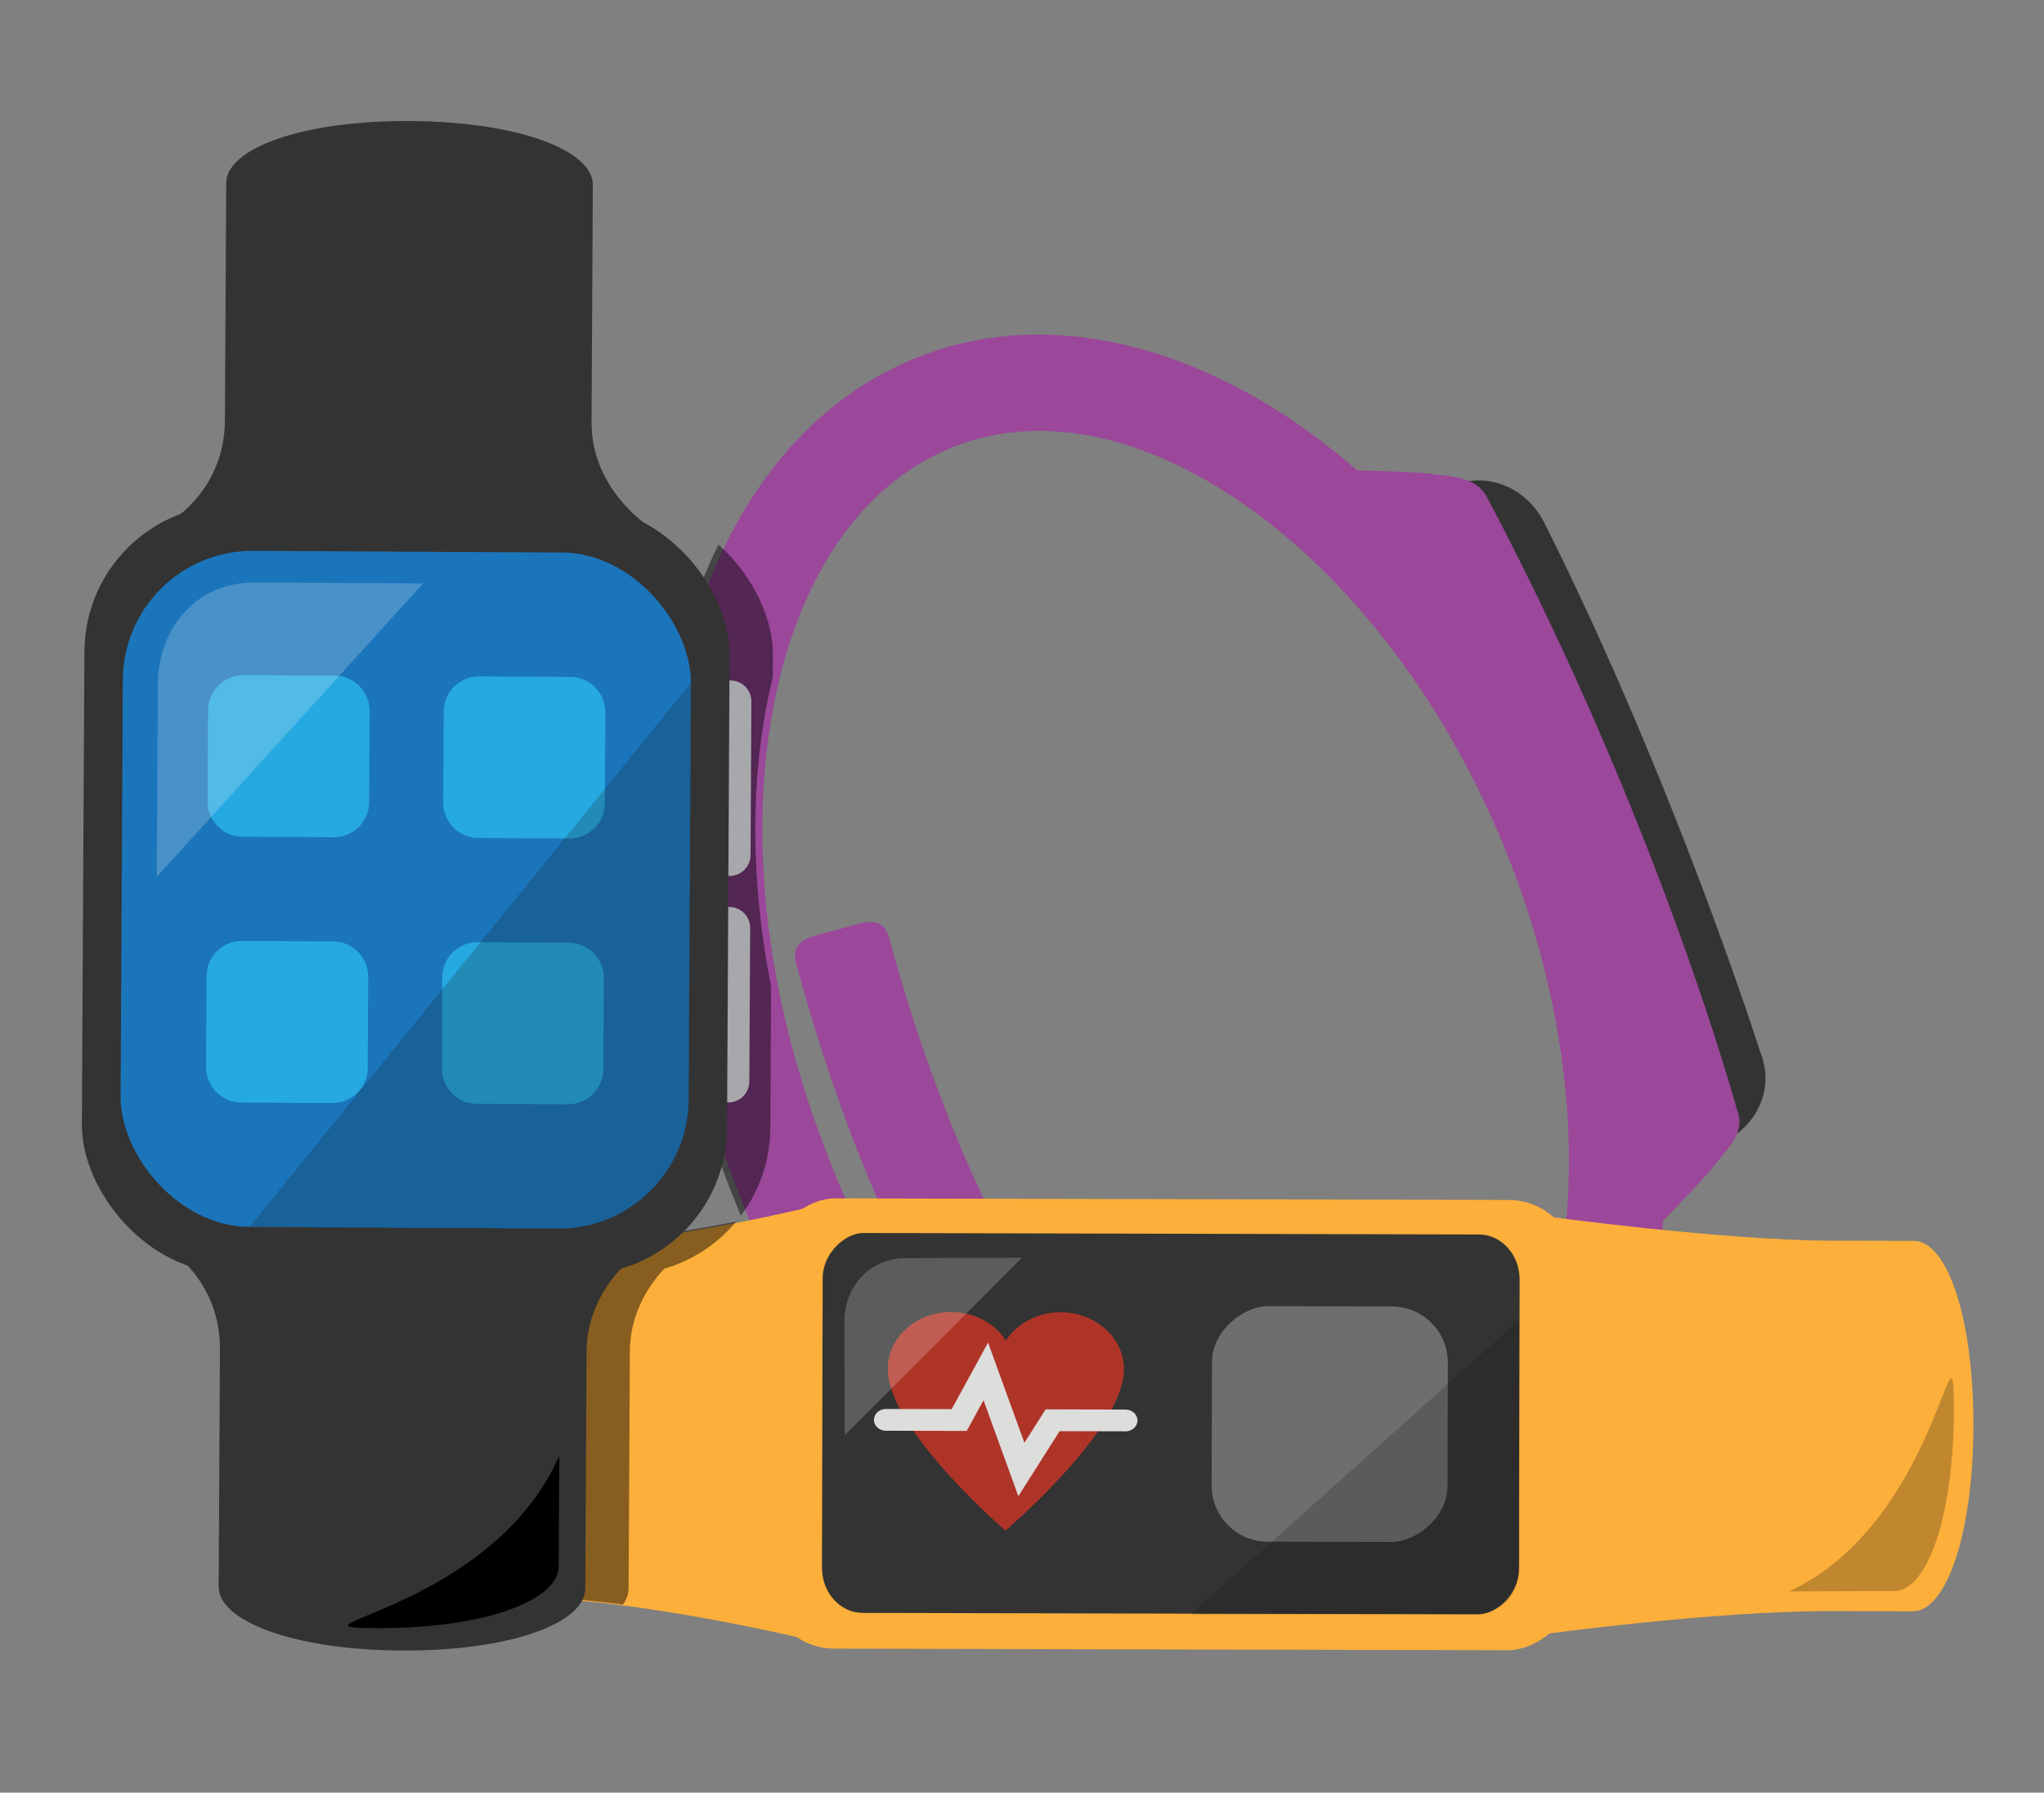 <?xml version="1.0" encoding="UTF-8" standalone="no"?>
<svg
   xmlns:dc="http://purl.org/dc/elements/1.1/"
   xmlns:cc="http://creativecommons.org/ns#"
   xmlns:rdf="http://www.w3.org/1999/02/22-rdf-syntax-ns#"
   xmlns:svg="http://www.w3.org/2000/svg"
   xmlns="http://www.w3.org/2000/svg"
   viewBox="0 0 187 164"
   id="svg8809"
   version="1.1">
  <rect x="0" y="0" width="187" height="164" fill="#808080" stroke="none"/>
  <defs
     id="defs8811">
    <clipPath
       clipPathUnits="userSpaceOnUse"
       id="clipPath9817">
      <ellipse
         ry="13.088"
         rx="12.762"
         style="color:#000000;clip-rule:nonzero;display:inline;overflow:visible;visibility:visible;opacity:1;isolation:auto;mix-blend-mode:normal;color-interpolation:sRGB;color-interpolation-filters:linearRGB;solid-color:#000000;solid-opacity:1;fill:#ffffff;fill-opacity:1;fill-rule:nonzero;stroke:none;stroke-width:2;stroke-linecap:round;stroke-linejoin:miter;stroke-miterlimit:4;stroke-dasharray:none;stroke-dashoffset:0;stroke-opacity:1;marker:none;color-rendering:auto;image-rendering:auto;shape-rendering:auto;text-rendering:auto;enable-background:accumulate"
         id="ellipse9819"
         cx="-525.889"
         cy="345.247"
         transform="matrix(0,1,1,0,0,0)" />
    </clipPath>
    <clipPath
       clipPathUnits="userSpaceOnUse"
       id="clipPath9708">
      <path
         style="color:#000000;clip-rule:nonzero;display:inline;overflow:visible;visibility:visible;opacity:1;isolation:auto;mix-blend-mode:normal;color-interpolation:sRGB;color-interpolation-filters:linearRGB;solid-color:#000000;solid-opacity:1;fill:#ffffff;fill-opacity:1;fill-rule:nonzero;stroke:none;stroke-width:2;stroke-linecap:round;stroke-linejoin:miter;stroke-miterlimit:4;stroke-dasharray:none;stroke-dashoffset:0;stroke-opacity:1;marker:none;color-rendering:auto;image-rendering:auto;shape-rendering:auto;text-rendering:auto;enable-background:accumulate"
         d="m -2327.51,929.574 c 2.593,7.134 0.14,15.055 -6.972,19.905 -5.126,3.496 -11.167,5.977 -17.319,5.026 l 0.647,-8.688 8.23,-22.472 c 2.434,-5.498 11.12,-0.5 11.12,-0.5 2,2.061 3.429,4.351 4.293,6.729 z"
         id="path9710" />
    </clipPath>
    <clipPath
       clipPathUnits="userSpaceOnUse"
       id="clipPath9618">
      <ellipse
         transform="matrix(-0.725,-0.689,0.59,-0.807,0,0)"
         ry="14.171"
         rx="13.23"
         style="color:#000000;clip-rule:nonzero;display:inline;overflow:visible;visibility:visible;opacity:1;isolation:auto;mix-blend-mode:normal;color-interpolation:sRGB;color-interpolation-filters:linearRGB;solid-color:#000000;solid-opacity:1;fill:#ffffff;fill-opacity:1;fill-rule:nonzero;stroke:none;stroke-width:2;stroke-linecap:round;stroke-linejoin:miter;stroke-miterlimit:4;stroke-dasharray:none;stroke-dashoffset:0;stroke-opacity:1;marker:none;color-rendering:auto;image-rendering:auto;shape-rendering:auto;text-rendering:auto;enable-background:accumulate"
         id="ellipse9620"
         cx="33.025"
         cy="626.371" />
    </clipPath>
    <clipPath
       clipPathUnits="userSpaceOnUse"
       id="clipPath9708-2">
      <path
         style="color:#000000;clip-rule:nonzero;display:inline;overflow:visible;visibility:visible;opacity:1;isolation:auto;mix-blend-mode:normal;color-interpolation:sRGB;color-interpolation-filters:linearRGB;solid-color:#000000;solid-opacity:1;fill:#ffffff;fill-opacity:1;fill-rule:nonzero;stroke:none;stroke-width:2;stroke-linecap:round;stroke-linejoin:miter;stroke-miterlimit:4;stroke-dasharray:none;stroke-dashoffset:0;stroke-opacity:1;marker:none;color-rendering:auto;image-rendering:auto;shape-rendering:auto;text-rendering:auto;enable-background:accumulate"
         d="m -2327.51,929.574 c 2.593,7.134 0.14,15.055 -6.972,19.905 -5.126,3.496 -11.167,5.977 -17.319,5.026 l 0.647,-8.688 8.23,-22.472 c 2.434,-5.498 11.12,-0.5 11.12,-0.5 2,2.061 3.429,4.351 4.293,6.729 z"
         id="path9710-2" />
    </clipPath>
    <clipPath
       id="clipPath12836"
       clipPathUnits="userSpaceOnUse">
      <path
         id="path12838"
         d="m 261.336,-90.041 c -4.917,-11.855 -15.95,-19.791 -29.373,-23.544 -13.422,-3.752 -29.468,-3.557 -45.867,0.822 -14.515,3.876 -26.101,9.9 -34.435,15.095 -4.167,2.598 -7.529,4.995 -9.994,6.784 -1.233,0.895 -2.246,1.64 -2.971,2.148 -0.725,0.509 -1.379,0.808 -0.809,0.571 -2.66,1.06 -3.939,4.09 -2.842,6.735 1.097,2.645 4.145,3.88 6.774,2.746 1.342,-0.556 1.885,-1.028 2.772,-1.651 0.888,-0.623 1.902,-1.372 3.103,-2.244 2.402,-1.743 5.53,-3.969 9.396,-6.379 7.732,-4.82 18.386,-10.346 31.654,-13.889 14.842,-3.963 29.196,-4.002 40.455,-0.854 11.26,3.148 19.193,9.246 22.655,17.591 3.793,9.145 1.708,20.151 -5.753,31.07 -7.461,10.919 -20.239,21.301 -36.424,28.013 -16.184,6.713 -32.561,8.424 -45.56,5.991 -12.999,-2.433 -22.262,-8.732 -26.055,-17.877 -1.822,-4.392 -1.835,-8.633 -0.167,-13.305 1.668,-4.672 5.186,-9.71 10.534,-14.654 10.697,-9.887 28.574,-19.227 51.131,-25.488 2.778,-0.72 1.745,-2.795 0.978,-5.559 -0.768,-2.765 -0.972,-5.145 -3.723,-4.33 -23.72,6.584 -42.882,16.314 -55.353,27.841 -6.235,5.763 -10.834,12.018 -13.233,18.739 -2.4,6.721 -2.433,13.973 0.353,20.689 5.421,13.071 18.299,21.161 33.647,24.034 15.347,2.873 33.525,0.806 51.381,-6.6 17.856,-7.406 32.158,-18.812 40.967,-31.704 8.809,-12.892 12.18,-27.723 6.758,-40.793 z"
         style="color:#000000;font-style:normal;font-variant:normal;font-weight:normal;font-stretch:normal;font-size:medium;line-height:normal;font-family:sans-serif;text-indent:0;text-align:start;text-decoration:none;text-decoration-line:none;text-decoration-style:solid;text-decoration-color:#000000;letter-spacing:normal;word-spacing:normal;text-transform:none;direction:ltr;block-progression:tb;writing-mode:lr-tb;baseline-shift:baseline;text-anchor:start;white-space:normal;clip-rule:nonzero;display:inline;overflow:visible;visibility:visible;opacity:1;isolation:auto;mix-blend-mode:normal;color-interpolation:sRGB;color-interpolation-filters:linearRGB;solid-color:#000000;solid-opacity:1;fill:#9b479a;fill-opacity:1;fill-rule:nonzero;stroke:none;stroke-width:14;stroke-linecap:round;stroke-linejoin:miter;stroke-miterlimit:4;stroke-dasharray:none;stroke-dashoffset:0;stroke-opacity:1;marker:none;color-rendering:auto;image-rendering:auto;shape-rendering:auto;text-rendering:auto;enable-background:accumulate" />
    </clipPath>
    <clipPath
       id="clipPath12818"
       clipPathUnits="userSpaceOnUse">
      <path
         id="path12820"
         d="m 129.462,-140.317 c -0.01,-3.469 7.555,-6.403 18.578,-6.434 11.023,-0.031 18.604,2.826 18.613,6.33 l 0.027,9.596 c 0.037,13.364 4.634,31.314 4.634,31.314 l -46.284,0.129 c 0,0 4.494,-18.703 4.459,-31.339 z"
         style="color:#000000;clip-rule:nonzero;display:inline;overflow:visible;visibility:visible;opacity:1;isolation:auto;mix-blend-mode:normal;color-interpolation:sRGB;color-interpolation-filters:linearRGB;solid-color:#000000;solid-opacity:1;fill:#ffffff;fill-opacity:1;fill-rule:nonzero;stroke:none;stroke-width:2.5;stroke-linecap:square;stroke-linejoin:miter;stroke-miterlimit:4;stroke-dasharray:none;stroke-dashoffset:0;stroke-opacity:1;marker:none;color-rendering:auto;image-rendering:auto;shape-rendering:auto;text-rendering:auto;enable-background:accumulate" />
    </clipPath>
  </defs>
  <g
     id="g12848"
     style="display:inline"
     transform="matrix(0.66,0,0,0.66,-943.695,1896.736)">
    <g
       transform="matrix(0.885,-0.361,0.361,0.885,1079.842,309.955)"
       id="g13085">
      <path
         style="color:#000000;font-style:normal;font-variant:normal;font-weight:normal;font-stretch:normal;font-size:medium;line-height:normal;font-family:sans-serif;text-indent:0;text-align:start;text-decoration:none;text-decoration-line:none;text-decoration-style:solid;text-decoration-color:#000000;letter-spacing:normal;word-spacing:normal;text-transform:none;direction:ltr;block-progression:tb;writing-mode:lr-tb;baseline-shift:baseline;text-anchor:start;white-space:normal;clip-rule:nonzero;display:inline;overflow:visible;visibility:visible;opacity:1;isolation:auto;mix-blend-mode:normal;color-interpolation:sRGB;color-interpolation-filters:linearRGB;solid-color:#000000;solid-opacity:1;fill:#9b479a;fill-opacity:1;fill-rule:nonzero;stroke:none;stroke-width:14;stroke-linecap:round;stroke-linejoin:miter;stroke-miterlimit:4;stroke-dasharray:none;stroke-dashoffset:0;stroke-opacity:1;marker:none;color-rendering:auto;image-rendering:auto;shape-rendering:auto;text-rendering:auto;enable-background:accumulate"
         d="m 1700.389,-2847.766 c -17.505,0 -33.27,9.753 -45.012,24.703 -11.742,14.95 -19.881,35.267 -22.934,58.217 -2.702,20.312 -1.167,38.058 1.023,51.273 1.095,6.608 2.358,12.095 3.324,16.137 0.483,2.021 0.892,3.686 1.154,4.865 0.262,1.179 0.297,2.159 0.297,1.318 -0.055,3.905 3.095,7.1 7,7.1 3.905,0 7.055,-3.195 7,-7.1 0,-1.981 -0.31,-2.911 -0.631,-4.355 -0.321,-1.444 -0.735,-3.114 -1.205,-5.082 -0.941,-3.937 -2.111,-9.042 -3.127,-15.172 -2.032,-12.261 -3.427,-28.571 -0.957,-47.139 2.763,-20.771 10.214,-38.875 20.064,-51.416 9.85,-12.541 21.679,-19.35 34.002,-19.35 13.504,0 26.28,8.379 36.139,23.484 9.858,15.106 16.26,36.631 16.26,60.529 0,23.899 -6.402,45.426 -16.26,60.531 -9.858,15.106 -22.635,23.484 -36.139,23.484 -6.485,0 -11.835,-2.199 -16.85,-6.742 -5.015,-4.543 -9.524,-11.608 -12.957,-20.93 -6.867,-18.643 -9.292,-46.047 -5.393,-77.738 0.545,-3.876 -2.609,-3.659 -6.493,-4.137 -3.884,-0.478 -6.991,-1.464 -7.401,2.428 -4.101,33.325 -1.855,62.552 6.15,84.287 4.003,10.867 9.48,19.93 16.693,26.465 7.213,6.535 16.333,10.367 26.25,10.367 19.3,0 36.224,-11.997 47.863,-29.832 11.639,-17.835 18.535,-41.816 18.535,-68.184 0,-26.367 -6.896,-50.347 -18.535,-68.182 -11.639,-17.835 -28.563,-29.832 -47.863,-29.832 z"
         id="path13087" />
      <g
         id="g13090"
         transform="translate(0,-5.303)">
        <path
           id="path13092"
           d="m 1766.305,-2795.836 c 4.075,0 9.133,3.526 9.636,10.076 3.25,42.25 0,82.625 0,82.625 0,6.605 -5.562,10.076 -9.636,10.076 z"
           style="color:#000000;clip-rule:nonzero;display:inline;overflow:visible;visibility:visible;opacity:1;isolation:auto;mix-blend-mode:normal;color-interpolation:sRGB;color-interpolation-filters:linearRGB;solid-color:#000000;solid-opacity:1;fill:#333333;fill-opacity:1;fill-rule:nonzero;stroke:none;stroke-width:10;stroke-linecap:round;stroke-linejoin:miter;stroke-miterlimit:4;stroke-dasharray:none;stroke-dashoffset:0;stroke-opacity:1;marker:none;color-rendering:auto;image-rendering:auto;shape-rendering:auto;text-rendering:auto;enable-background:accumulate" />
        <path
           style="color:#000000;clip-rule:nonzero;display:inline;overflow:visible;visibility:visible;opacity:1;isolation:auto;mix-blend-mode:normal;color-interpolation:sRGB;color-interpolation-filters:linearRGB;solid-color:#000000;solid-opacity:1;fill:#9b479a;fill-opacity:1;fill-rule:nonzero;stroke:none;stroke-width:10;stroke-linecap:round;stroke-linejoin:miter;stroke-miterlimit:4;stroke-dasharray:none;stroke-dashoffset:0;stroke-opacity:1;marker:none;color-rendering:auto;image-rendering:auto;shape-rendering:auto;text-rendering:auto;enable-background:accumulate"
           d="m 1763.229,-2798.774 c 3.082,1.779 6.074,2.882 6.423,6.424 5.25,53.25 0,95.804 0,95.804 0,3.559 -3.342,4.644 -6.423,6.424 -3.31,1.911 -19.81,8.813 -19.81,8.813 0,0 27.25,-59.777 0,-126.277 0,0 16.714,7.025 19.81,8.813 z"
           id="path13094" />
      </g>
    </g>
    <g
       transform="matrix(-1.244,-0.003,0.003,-1.244,1839.543,-2855.724)"
       id="g12870">
      <g
         id="g12872">
        <path
           id="path12874"
           d="m 281.112,-164.106 c 3.635,0 6.688,7.935 6.688,19.486 0,11.551 -3.016,19.486 -6.688,19.486 l -10.055,0 c -14.004,0 -32.826,4.764 -32.826,4.764 l 0,-48.5 c 0,0 19.585,4.764 32.826,4.764 z"
           style="color:#000000;clip-rule:nonzero;display:inline;overflow:visible;visibility:visible;opacity:1;isolation:auto;mix-blend-mode:normal;color-interpolation:sRGB;color-interpolation-filters:linearRGB;solid-color:#000000;solid-opacity:1;fill:#fcaf3a;fill-opacity:1;fill-rule:nonzero;stroke:none;stroke-width:2.5;stroke-linecap:square;stroke-linejoin:miter;stroke-miterlimit:4;stroke-dasharray:none;stroke-dashoffset:0;stroke-opacity:1;marker:none;color-rendering:auto;image-rendering:auto;shape-rendering:auto;text-rendering:auto;enable-background:accumulate" />
        <path
           style="color:#000000;clip-rule:nonzero;display:inline;overflow:visible;visibility:visible;opacity:1;isolation:auto;mix-blend-mode:normal;color-interpolation:sRGB;color-interpolation-filters:linearRGB;solid-color:#000000;solid-opacity:1;fill:#fcaf3a;fill-opacity:1;fill-rule:nonzero;stroke:none;stroke-width:2.5;stroke-linecap:square;stroke-linejoin:miter;stroke-miterlimit:4;stroke-dasharray:none;stroke-dashoffset:0;stroke-opacity:1;marker:none;color-rendering:auto;image-rendering:auto;shape-rendering:auto;text-rendering:auto;enable-background:accumulate"
           d="m 115.79,-165.258 c -3.635,0 -6.688,8.404 -6.688,20.637 0,12.234 3.016,20.637 6.688,20.637 l 9.148,0 c 12.209,0 31.993,2.654 31.993,2.654 l 0,-46.582 c 0,0 -19.005,2.654 -31.993,2.654 z"
           id="path12876" />
        <path
           id="path12878"
           d="m 111.284,-142.331 c -0.086,-12.233 2.901,-20.654 6.572,-20.674 l 11.727,-0.066 c -16.499,7.734 -18.217,32.276 -18.299,20.74 z"
           style="color:#000000;clip-rule:nonzero;display:inline;overflow:visible;visibility:visible;opacity:1;isolation:auto;mix-blend-mode:normal;color-interpolation:sRGB;color-interpolation-filters:linearRGB;solid-color:#000000;solid-opacity:1;fill:#c1872f;fill-opacity:1;fill-rule:nonzero;stroke:none;stroke-width:2.5;stroke-linecap:square;stroke-linejoin:miter;stroke-miterlimit:4;stroke-dasharray:none;stroke-dashoffset:0;stroke-opacity:1;marker:none;color-rendering:auto;image-rendering:auto;shape-rendering:auto;text-rendering:auto;enable-background:accumulate" />
      </g>
      <g
         transform="translate(1.854,0)"
         id="g12880">
        <rect
           style="color:#000000;clip-rule:nonzero;display:inline;overflow:visible;visibility:visible;opacity:1;isolation:auto;mix-blend-mode:normal;color-interpolation:sRGB;color-interpolation-filters:linearRGB;solid-color:#000000;solid-opacity:1;fill:#fcaf3a;fill-opacity:1;fill-rule:nonzero;stroke:none;stroke-width:2.5;stroke-linecap:square;stroke-linejoin:miter;stroke-miterlimit:4;stroke-dasharray:none;stroke-dashoffset:0;stroke-opacity:1;marker:none;color-rendering:auto;image-rendering:auto;shape-rendering:auto;text-rendering:auto;enable-background:accumulate"
           id="rect12882"
           width="50.171"
           height="90.012"
           x="-169.706"
           y="-241.603"
           transform="matrix(0,1,-1,0,0,-1.6930341e-5)"
           ry="7.486"
           rx="7.486" />
        <g
           id="g12884"
           transform="matrix(0.632,0,0,0.701,66.431,-43.174)">
          <rect
             ry="7.175"
             transform="matrix(0,1,-1,0,0,0)"
             y="-267.529"
             x="-174.813"
             height="122.879"
             width="60.386"
             id="rect12886"
             style="color:#000000;clip-rule:nonzero;display:inline;overflow:visible;visibility:visible;opacity:1;isolation:auto;mix-blend-mode:normal;color-interpolation:sRGB;color-interpolation-filters:linearRGB;solid-color:#000000;solid-opacity:1;fill:#333333;fill-opacity:1;fill-rule:nonzero;stroke:none;stroke-width:2.5;stroke-linecap:square;stroke-linejoin:miter;stroke-miterlimit:4;stroke-dasharray:none;stroke-dashoffset:0;stroke-opacity:1;marker:none;color-rendering:auto;image-rendering:auto;shape-rendering:auto;text-rendering:auto;enable-background:accumulate"
             rx="7.175" />
          <rect
             ry="9.894"
             rx="8.908"
             transform="matrix(0,1,-1,0,0,0)"
             y="-198.858"
             x="-163.342"
             height="41.585"
             width="37.443"
             id="rect12890"
             style="color:#000000;clip-rule:nonzero;display:inline;overflow:visible;visibility:visible;opacity:1;isolation:auto;mix-blend-mode:normal;color-interpolation:sRGB;color-interpolation-filters:linearRGB;solid-color:#000000;solid-opacity:1;fill:#6d6e70;fill-opacity:1;fill-rule:nonzero;stroke:none;stroke-width:4.61;stroke-linecap:round;stroke-linejoin:miter;stroke-miterlimit:4;stroke-dasharray:none;stroke-dashoffset:0;stroke-opacity:1;marker:none;color-rendering:auto;image-rendering:auto;shape-rendering:auto;text-rendering:auto;enable-background:accumulate" />
          <g
             transform="matrix(0,0.75,-0.925,0,101.696,-298.606)"
             id="g12894">
            <g
               id="g12896"
               transform="matrix(0,0.249,-0.249,0,230.538,-170.863)"
               style="display:inline">
              <path
                 class="st2"
                 d="M 148.5,6.7 C 130.6,6.7 115,16.4 106.6,30.9 98.2,16.5 82.6,6.7 64.7,6.7 37.9,6.7 16.2,28.4 16.2,55.2 c 0,51.7 90.4,137.4 90.4,137.4 0,0 90.4,-85.8 90.4,-137.5 C 197,28.4 175.3,6.7 148.5,6.7 Z"
                 id="path12898"
                 style="clip-rule:evenodd;fill:#af3428;fill-rule:evenodd" />
            </g>
            <path
               id="path12900"
               d="m 205.943,-169.438 a 2.305,2.305 0 0 0 -2.271,2.338 l 0,15.348 6.521,3.188 -20.318,6.678 13.797,7.842 0,12.568 a 2.306,2.306 0 0 0 4.611,0 l 0,-15.25 -7.088,-4.027 21.213,-6.973 -14.125,-6.904 0,-12.469 a 2.305,2.305 0 0 0 -2.34,-2.338 z"
               style="color:#000000;font-style:normal;font-variant:normal;font-weight:normal;font-stretch:normal;font-size:medium;line-height:normal;font-family:sans-serif;text-indent:0;text-align:start;text-decoration:none;text-decoration-line:none;text-decoration-style:solid;text-decoration-color:#000000;letter-spacing:normal;word-spacing:normal;text-transform:none;direction:ltr;block-progression:tb;writing-mode:lr-tb;baseline-shift:baseline;text-anchor:start;white-space:normal;clip-rule:nonzero;display:inline;overflow:visible;visibility:visible;opacity:1;isolation:auto;mix-blend-mode:normal;color-interpolation:sRGB;color-interpolation-filters:linearRGB;solid-color:#000000;solid-opacity:1;fill:#dddddc;fill-opacity:1;fill-rule:evenodd;stroke:none;stroke-width:4.61;stroke-linecap:round;stroke-linejoin:miter;stroke-miterlimit:4;stroke-dasharray:none;stroke-dashoffset:0;stroke-opacity:1;color-rendering:auto;image-rendering:auto;shape-rendering:auto;text-rendering:auto;enable-background:accumulate" />
          </g>
          <g
             id="g13104"
             transform="matrix(-1,0.005,0.006,1,413.076,-1.043)">
            <path
               id="path12888"
               d="m 148.623,-128.331 0,-17.965 31.338,28.142 -20.563,0 c -5.843,-1e-5 -10.774,-4.077 -10.774,-10.177 z"
               style="color:#000000;clip-rule:nonzero;display:inline;overflow:visible;visibility:visible;opacity:0.2;isolation:auto;mix-blend-mode:normal;color-interpolation:sRGB;color-interpolation-filters:linearRGB;solid-color:#000000;solid-opacity:1;fill:#ffffff;fill-opacity:1;fill-rule:nonzero;stroke:none;stroke-width:2.5;stroke-linecap:square;stroke-linejoin:miter;stroke-miterlimit:4;stroke-dasharray:none;stroke-dashoffset:0;stroke-opacity:1;marker:none;color-rendering:auto;image-rendering:auto;shape-rendering:auto;text-rendering:auto;enable-background:accumulate" />
            <path
               style="color:#000000;clip-rule:nonzero;display:inline;overflow:visible;visibility:visible;opacity:0.2;isolation:auto;mix-blend-mode:normal;color-interpolation:sRGB;color-interpolation-filters:linearRGB;solid-color:#000000;solid-opacity:1;fill:#0f0f0f;fill-opacity:1;fill-rule:nonzero;stroke:none;stroke-width:2.5;stroke-linecap:square;stroke-linejoin:miter;stroke-miterlimit:4;stroke-dasharray:none;stroke-dashoffset:0;stroke-opacity:1;marker:none;color-rendering:auto;image-rendering:auto;shape-rendering:auto;text-rendering:auto;enable-background:accumulate"
               d="m 209.468,-174.959 49.704,-0.014 c 2.121,-6e-4 8.356,0.433 8.36,8.07 l 0.018,38.542 z"
               id="path12892" />
          </g>
        </g>
      </g>
    </g>
    <g
       id="g12840"
       style="opacity:0.464;fill:#000000;fill-opacity:1">
      <g
         clip-path="url(#clipPath12836)"
         transform="matrix(0.007,-1.304,1.304,0.007,1671.223,-2482.762)"
         id="g12760"
         style="display:inline;fill:#000000;fill-opacity:1">
        <rect
           ry="15.658"
           transform="matrix(0,1,-1,0,0,0)"
           y="-245.401"
           x="-172.766"
           height="81.622"
           width="68.582"
           id="rect12756"
           style="color:#000000;clip-rule:nonzero;display:inline;overflow:visible;visibility:visible;opacity:1;isolation:auto;mix-blend-mode:normal;color-interpolation:sRGB;color-interpolation-filters:linearRGB;solid-color:#000000;solid-opacity:1;fill:#000000;fill-opacity:1;fill-rule:nonzero;stroke:none;stroke-width:2.5;stroke-linecap:square;stroke-linejoin:miter;stroke-miterlimit:4;stroke-dasharray:none;stroke-dashoffset:0;stroke-opacity:1;marker:none;color-rendering:auto;image-rendering:auto;shape-rendering:auto;text-rendering:auto;enable-background:accumulate" />
        <path
           style="color:#000000;clip-rule:nonzero;display:inline;overflow:visible;visibility:visible;opacity:1;isolation:auto;mix-blend-mode:normal;color-interpolation:sRGB;color-interpolation-filters:linearRGB;solid-color:#000000;solid-opacity:1;fill:#000000;fill-opacity:1;fill-rule:nonzero;stroke:none;stroke-width:2.5;stroke-linecap:square;stroke-linejoin:miter;stroke-miterlimit:4;stroke-dasharray:none;stroke-dashoffset:0;stroke-opacity:1;marker:none;color-rendering:auto;image-rendering:auto;shape-rendering:auto;text-rendering:auto;enable-background:accumulate"
           d="m 130.399,-157.961 c -3.635,0 -6.688,7.935 -6.688,19.486 0,11.551 3.016,19.486 6.688,19.486 l 25.217,0 c 7.248,0 11.155,6.298 11.155,6.298 l 0,-51.568 c 0,0 -3.284,6.298 -11.155,6.298 z"
           id="path12758" />
      </g>
      <g
         clip-path="url(#clipPath12818)"
         style="display:inline;fill:#000000;fill-opacity:1"
         id="g12812"
         transform="matrix(0.007,-1.304,1.304,0.007,1671.223,-2482.762)">
        <rect
           style="color:#000000;clip-rule:nonzero;display:inline;overflow:visible;visibility:visible;opacity:1;isolation:auto;mix-blend-mode:normal;color-interpolation:sRGB;color-interpolation-filters:linearRGB;solid-color:#000000;solid-opacity:1;fill:#000000;fill-opacity:1;fill-rule:nonzero;stroke:none;stroke-width:2.5;stroke-linecap:square;stroke-linejoin:miter;stroke-miterlimit:4;stroke-dasharray:none;stroke-dashoffset:0;stroke-opacity:1;marker:none;color-rendering:auto;image-rendering:auto;shape-rendering:auto;text-rendering:auto;enable-background:accumulate"
           id="rect12814"
           width="68.582"
           height="81.622"
           x="-172.766"
           y="-245.401"
           transform="matrix(0,1,-1,0,0,0)"
           ry="15.658" />
        <path
           id="path12816"
           d="m 130.399,-157.961 c -3.635,0 -6.688,7.935 -6.688,19.486 0,11.551 3.016,19.486 6.688,19.486 l 25.217,0 c 7.248,0 11.155,6.298 11.155,6.298 l 0,-51.568 c 0,0 -3.284,6.298 -11.155,6.298 z"
           style="color:#000000;clip-rule:nonzero;display:inline;overflow:visible;visibility:visible;opacity:1;isolation:auto;mix-blend-mode:normal;color-interpolation:sRGB;color-interpolation-filters:linearRGB;solid-color:#000000;solid-opacity:1;fill:#000000;fill-opacity:1;fill-rule:nonzero;stroke:none;stroke-width:2.5;stroke-linecap:square;stroke-linejoin:miter;stroke-miterlimit:4;stroke-dasharray:none;stroke-dashoffset:0;stroke-opacity:1;marker:none;color-rendering:auto;image-rendering:auto;shape-rendering:auto;text-rendering:auto;enable-background:accumulate" />
      </g>
    </g>
    <g
       id="g12834"
       transform="matrix(0.007,-1.304,1.304,0.007,1673.223,-2480.762)">
      <g
         id="g12836">
        <g
           id="g12838"
           transform="translate(-2.668,0)">
          <path
             id="path12840"
             d="m 231.187,-110.554 0,0.336 c 0,1.237 -0.996,2.233 -2.233,2.233 l -16.317,0 c -1.237,0 -2.233,-0.996 -2.233,-2.233 l 0,-0.336 z"
             style="color:#000000;clip-rule:nonzero;display:inline;overflow:visible;visibility:visible;opacity:1;isolation:auto;mix-blend-mode:normal;color-interpolation:sRGB;color-interpolation-filters:linearRGB;solid-color:#000000;solid-opacity:1;fill:#a6a8ab;fill-opacity:1;fill-rule:nonzero;stroke:none;stroke-width:2.5;stroke-linecap:square;stroke-linejoin:miter;stroke-miterlimit:4;stroke-dasharray:none;stroke-dashoffset:0;stroke-opacity:1;marker:none;color-rendering:auto;image-rendering:auto;shape-rendering:auto;text-rendering:auto;enable-background:accumulate" />
          <path
             style="color:#000000;clip-rule:nonzero;display:inline;overflow:visible;visibility:visible;opacity:1;isolation:auto;mix-blend-mode:normal;color-interpolation:sRGB;color-interpolation-filters:linearRGB;solid-color:#000000;solid-opacity:1;fill:#a6a8ab;fill-opacity:1;fill-rule:nonzero;stroke:none;stroke-width:2.5;stroke-linecap:square;stroke-linejoin:miter;stroke-miterlimit:4;stroke-dasharray:none;stroke-dashoffset:0;stroke-opacity:1;marker:none;color-rendering:auto;image-rendering:auto;shape-rendering:auto;text-rendering:auto;enable-background:accumulate"
             d="m 207.11,-110.554 0,0.336 c 0,1.237 -0.996,2.233 -2.233,2.233 l -16.317,0 c -1.237,0 -2.233,-0.996 -2.233,-2.233 l 0,-0.336 z"
             id="path12842" />
        </g>
        <rect
           style="color:#000000;clip-rule:nonzero;display:inline;overflow:visible;visibility:visible;opacity:1;isolation:auto;mix-blend-mode:normal;color-interpolation:sRGB;color-interpolation-filters:linearRGB;solid-color:#000000;solid-opacity:1;fill:#333333;fill-opacity:1;fill-rule:nonzero;stroke:none;stroke-width:2.5;stroke-linecap:square;stroke-linejoin:miter;stroke-miterlimit:4;stroke-dasharray:none;stroke-dashoffset:0;stroke-opacity:1;marker:none;color-rendering:auto;image-rendering:auto;shape-rendering:auto;text-rendering:auto;enable-background:accumulate"
           id="rect12844"
           width="68.582"
           height="81.622"
           x="-178.911"
           y="-246.9"
           transform="matrix(0,1,-1,0,0,0)"
           ry="15.658" />
        <path
           style="color:#000000;clip-rule:nonzero;display:inline;overflow:visible;visibility:visible;opacity:1;isolation:auto;mix-blend-mode:normal;color-interpolation:sRGB;color-interpolation-filters:linearRGB;solid-color:#000000;solid-opacity:1;fill:#333333;fill-opacity:1;fill-rule:nonzero;stroke:none;stroke-width:2.5;stroke-linecap:square;stroke-linejoin:miter;stroke-miterlimit:4;stroke-dasharray:none;stroke-dashoffset:0;stroke-opacity:1;marker:none;color-rendering:auto;image-rendering:auto;shape-rendering:auto;text-rendering:auto;enable-background:accumulate"
           d="m 281.112,-164.106 c 3.635,0 6.688,7.935 6.688,19.486 0,11.551 -3.016,19.486 -6.688,19.486 l -25.217,0 c -7.248,0 -11.155,6.298 -11.155,6.298 l 0,-51.568 c 0,0 3.284,6.298 11.155,6.298 z"
           id="path12846" />
        <path
           id="path12848"
           d="m 131.899,-164.106 c -3.635,0 -6.688,7.935 -6.688,19.486 0,11.551 3.016,19.486 6.688,19.486 l 25.217,0 c 7.248,0 11.155,6.298 11.155,6.298 l 0,-51.568 c 0,0 -3.284,6.298 -11.155,6.298 z"
           style="color:#000000;clip-rule:nonzero;display:inline;overflow:visible;visibility:visible;opacity:1;isolation:auto;mix-blend-mode:normal;color-interpolation:sRGB;color-interpolation-filters:linearRGB;solid-color:#000000;solid-opacity:1;fill:#333333;fill-opacity:1;fill-rule:nonzero;stroke:none;stroke-width:2.5;stroke-linecap:square;stroke-linejoin:miter;stroke-miterlimit:4;stroke-dasharray:none;stroke-dashoffset:0;stroke-opacity:1;marker:none;color-rendering:auto;image-rendering:auto;shape-rendering:auto;text-rendering:auto;enable-background:accumulate" />
        <path
           style="color:#000000;clip-rule:nonzero;display:inline;overflow:visible;visibility:visible;opacity:1;isolation:auto;mix-blend-mode:normal;color-interpolation:sRGB;color-interpolation-filters:linearRGB;solid-color:#000000;solid-opacity:1;fill:#000000;fill-opacity:1;fill-rule:nonzero;stroke:none;stroke-width:2.5;stroke-linecap:square;stroke-linejoin:miter;stroke-miterlimit:4;stroke-dasharray:none;stroke-dashoffset:0;stroke-opacity:1;marker:none;color-rendering:auto;image-rendering:auto;shape-rendering:auto;text-rendering:auto;enable-background:accumulate"
           d="m 127.58,-147.459 c -0.018,11.551 3.016,19.486 6.688,19.486 l 11.727,0 c -16.542,-7.215 -18.398,-30.379 -18.415,-19.486 z"
           id="path12850" />
      </g>
      <g
         id="g12852">
        <rect
           ry="13.786"
           transform="matrix(0,1,-1,0,0,0)"
           y="-242.023"
           x="-174.813"
           height="71.867"
           width="60.386"
           id="rect12854"
           style="color:#000000;clip-rule:nonzero;display:inline;overflow:visible;visibility:visible;opacity:1;isolation:auto;mix-blend-mode:normal;color-interpolation:sRGB;color-interpolation-filters:linearRGB;solid-color:#000000;solid-opacity:1;fill:#1b75bb;fill-opacity:1;fill-rule:nonzero;stroke:none;stroke-width:2.5;stroke-linecap:square;stroke-linejoin:miter;stroke-miterlimit:4;stroke-dasharray:none;stroke-dashoffset:0;stroke-opacity:1;marker:none;color-rendering:auto;image-rendering:auto;shape-rendering:auto;text-rendering:auto;enable-background:accumulate" />
        <g
           id="g12856"
           transform="translate(-1.062,-1.609)">
          <path
             style="fill:#26a9e0"
             id="path12858"
             d="m 216.44,-121.895 c -2.172,0 -3.752,-1.777 -3.752,-3.752 l 0,-9.675 c 0,-2.172 1.777,-3.752 3.752,-3.752 l 9.675,0 c 2.172,0 3.752,1.777 3.752,3.752 l 0,9.675 c 0,2.172 -1.777,3.752 -3.752,3.752 l -9.675,0 z"
             class="st4" />
          <path
             class="st4"
             d="m 216.44,-146.95 c -2.172,0 -3.752,-1.777 -3.752,-3.752 l 0,-9.675 c 0,-2.172 1.777,-3.752 3.752,-3.752 l 9.675,0 c 2.172,0 3.752,1.777 3.752,3.752 l 0,9.675 c 0,2.172 -1.777,3.752 -3.752,3.752 l -9.675,0 z"
             id="path12860"
             style="fill:#26a9e0" />
          <path
             style="fill:#26a9e0"
             id="path12862"
             d="m 188.186,-146.95 c -2.172,0 -3.752,-1.777 -3.752,-3.752 l 0,-9.675 c 0,-2.172 1.777,-3.752 3.752,-3.752 l 9.675,0 c 2.172,0 3.752,1.777 3.752,3.752 l 0,9.675 c 0,2.172 -1.777,3.752 -3.752,3.752 l -9.675,0 z"
             class="st4" />
          <path
             class="st4"
             d="m 188.186,-121.895 c -2.172,0 -3.752,-1.777 -3.752,-3.752 l 0,-9.675 c 0,-2.172 1.777,-3.752 3.752,-3.752 l 9.675,0 c 2.172,0 3.752,1.777 3.752,3.752 l 0,9.675 c 0,2.172 -1.777,3.752 -3.752,3.752 l -9.675,0 z"
             id="path12864"
             style="fill:#26a9e0" />
        </g>
        <path
           style="color:#000000;clip-rule:nonzero;display:inline;overflow:visible;visibility:visible;opacity:0.2;isolation:auto;mix-blend-mode:normal;color-interpolation:sRGB;color-interpolation-filters:linearRGB;solid-color:#000000;solid-opacity:1;fill:#ffffff;fill-opacity:1;fill-rule:nonzero;stroke:none;stroke-width:2.5;stroke-linecap:square;stroke-linejoin:miter;stroke-miterlimit:4;stroke-dasharray:none;stroke-dashoffset:0;stroke-opacity:1;marker:none;color-rendering:auto;image-rendering:auto;shape-rendering:auto;text-rendering:auto;enable-background:accumulate"
           d="m 238.657,-160.91 0,17.965 -31.338,-28.142 20.563,0 c 5.843,0 10.774,4.077 10.774,10.177 z"
           id="path12866" />
        <path
           id="path12868"
           d="m -114.427,-228.237 0,44.295 c 0,7.638 -6.149,13.786 -13.786,13.786 l -32.813,0 z"
           style="color:#000000;clip-rule:nonzero;display:inline;overflow:visible;visibility:visible;opacity:0.2;isolation:auto;mix-blend-mode:normal;color-interpolation:sRGB;color-interpolation-filters:linearRGB;solid-color:#000000;solid-opacity:1;fill:#0f0f0f;fill-opacity:1;fill-rule:nonzero;stroke:none;stroke-width:2.5;stroke-linecap:square;stroke-linejoin:miter;stroke-miterlimit:4;stroke-dasharray:none;stroke-dashoffset:0;stroke-opacity:1;marker:none;color-rendering:auto;image-rendering:auto;shape-rendering:auto;text-rendering:auto;enable-background:accumulate"
           transform="matrix(0,1,-1,0,0,0)" />
      </g>
    </g>
  </g>
</svg>
